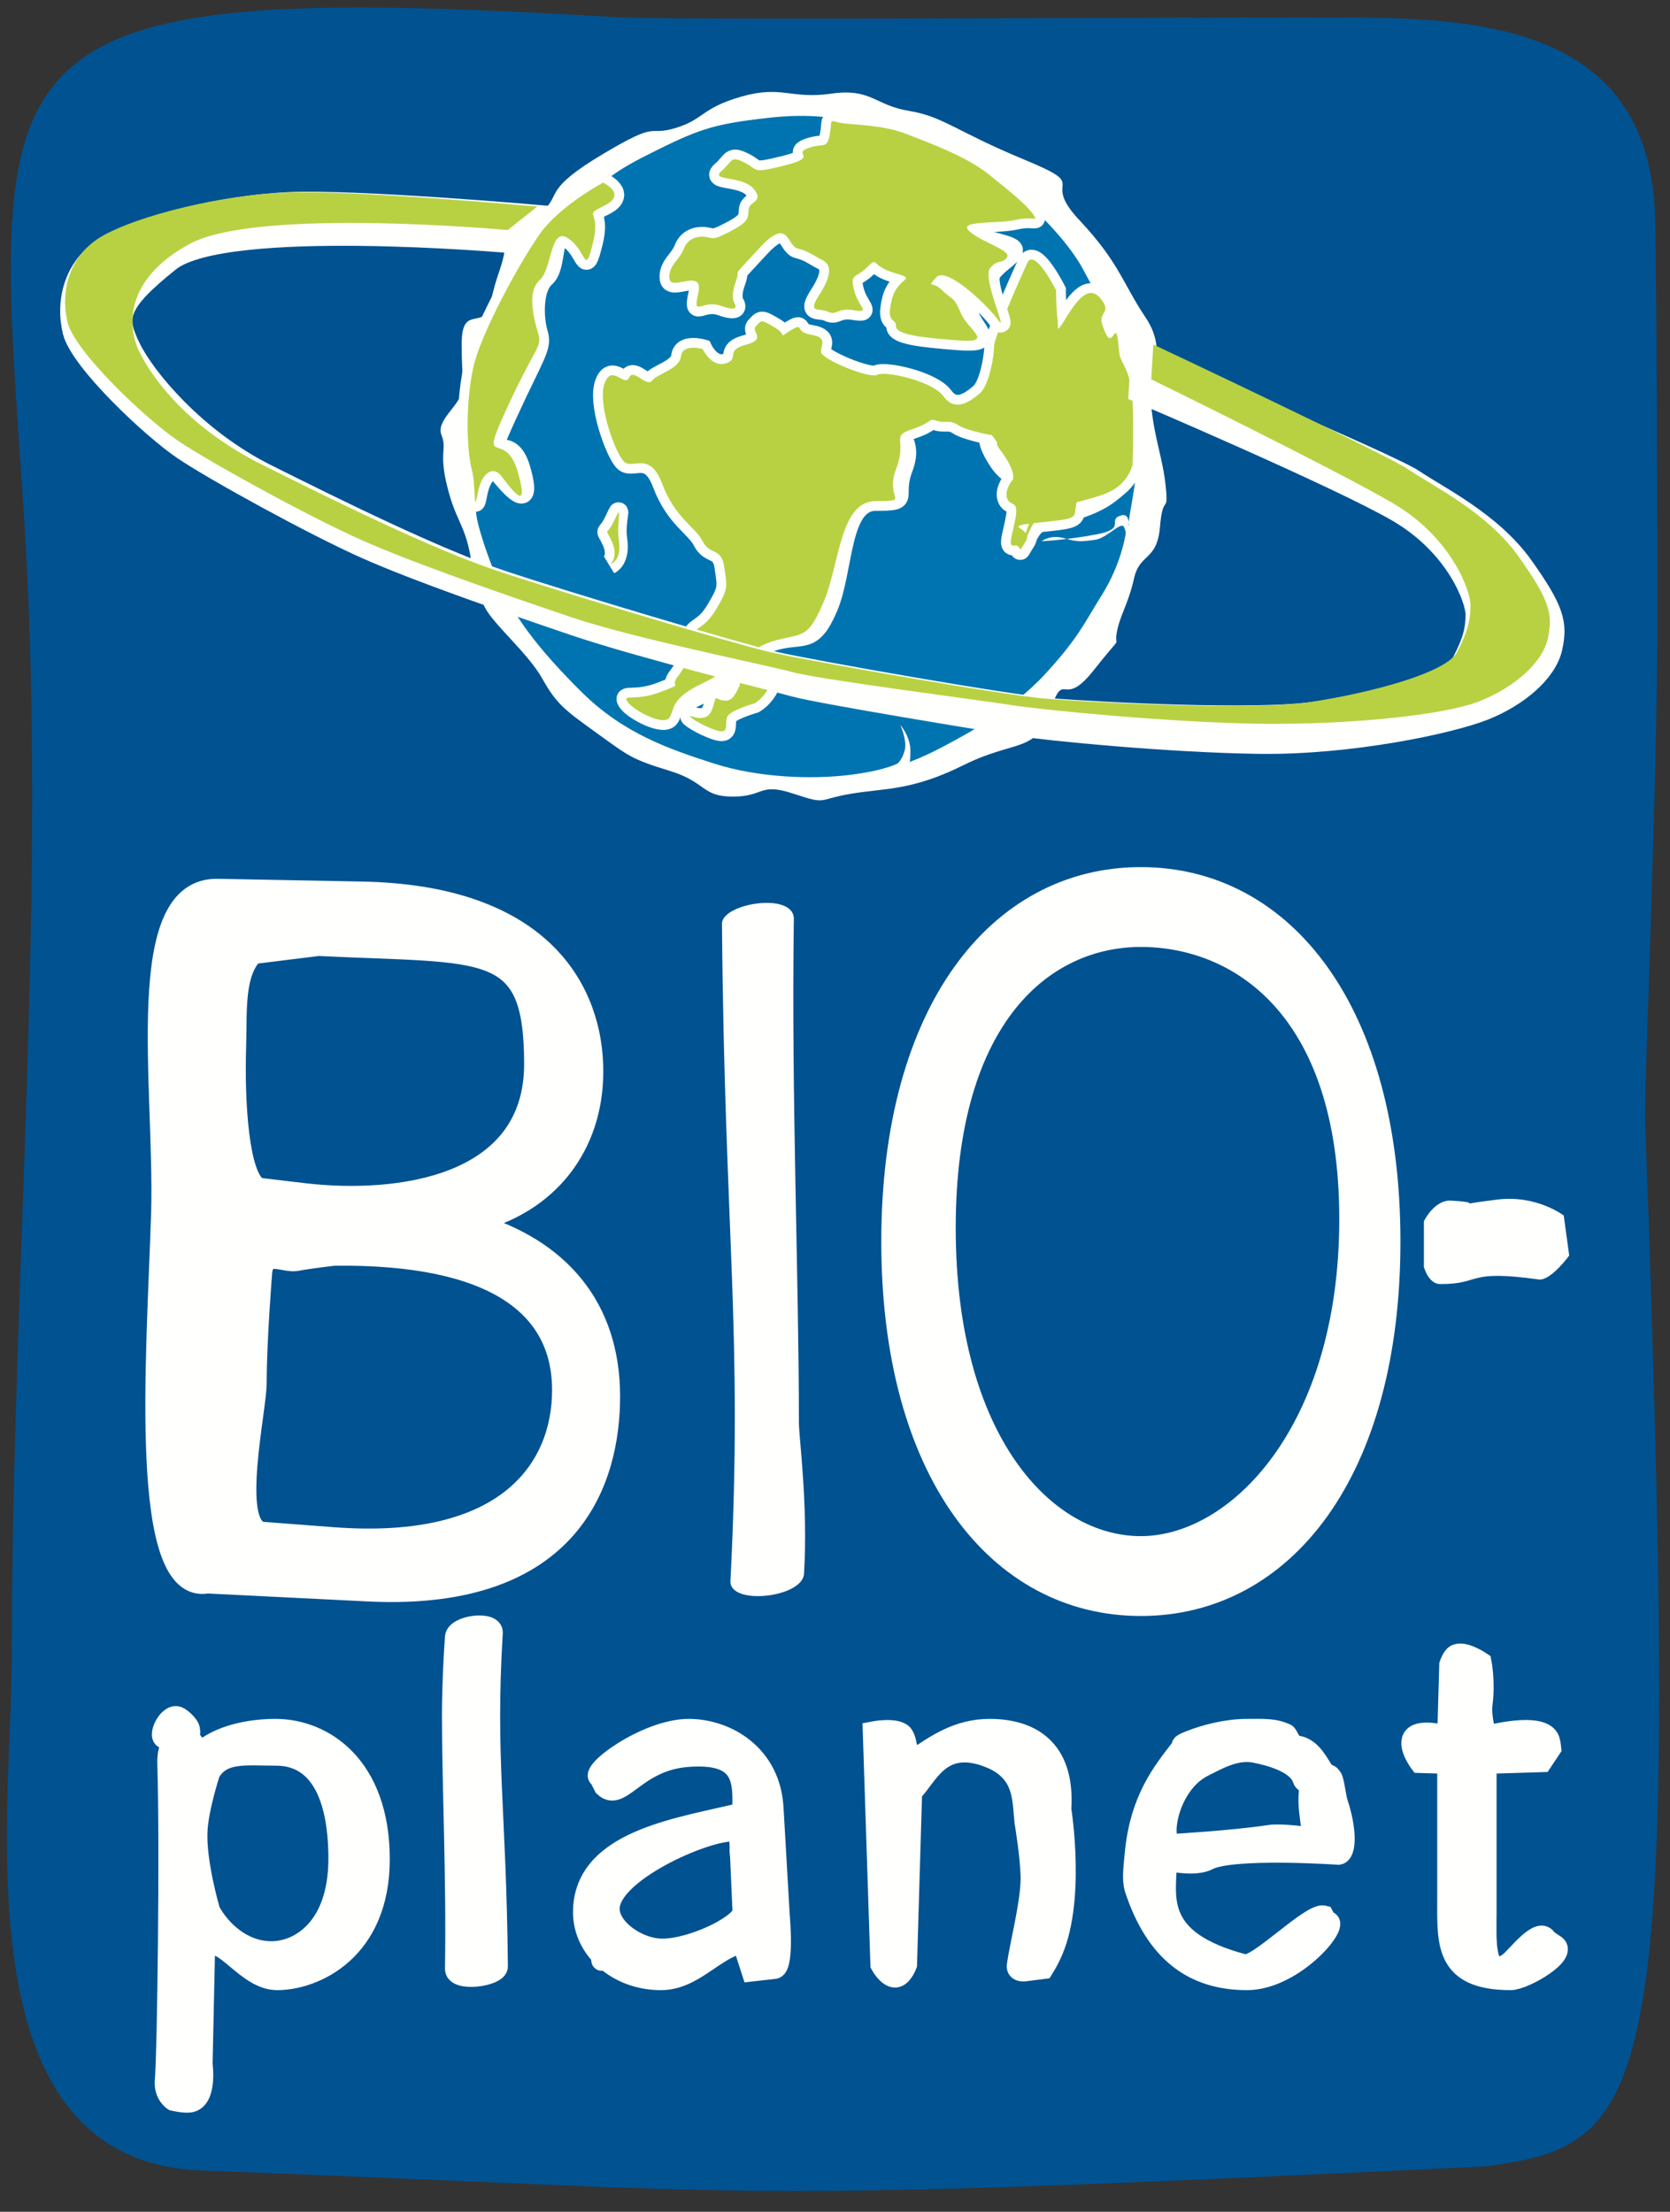 <?xml version="1.0" encoding="UTF-8"?> <svg xmlns="http://www.w3.org/2000/svg" xmlns:xlink="http://www.w3.org/1999/xlink" width="77px" height="102px" viewBox="0 0 77 102" version="1.1"><rect x="0" y="0" width="77" height="102" fill="#333333" stroke="none"/><title>Logo</title><g id="Overlays" stroke="none" stroke-width="1" fill="none" fill-rule="evenodd"><g id="Overlays/Taalkeuze" transform="translate(-694, -288)"><g id="Taalkeuze" transform="translate(353, 218)"><g id="Logo" transform="translate(341, 70)"><path d="M28.41,0.793 C30.691,0.929 50.374,0.811 60.119,0.811 C66.819,0.811 76.089,0.396 76.316,10.111 C76.377,12.737 76.418,23.411 76.418,28.353 C76.418,36.693 75.794,50.129 75.857,51.826 C77.504,96.929 76.287,98.864 68.498,99.907 C31.964,101.65 36.53,101.106 9.291,100.096 C-1.89,99.682 0.545,83.695 0.545,76.282 C0.545,58.828 2.252,40.502 1.061,23.092 C-0.396,1.791 -1.238,-0.979 28.41,0.793" id="Fill-1" fill="#005291"></path><path d="M9.115,84.451 C9.161,83.378 9.701,81.748 9.701,81.748 C10.265,80.795 11.321,80.974 12.73,80.974 C15.289,80.974 15.594,84.054 15.594,85.703 C15.594,88.922 13.786,89.975 12.518,89.975 C11.227,89.975 10.218,89.061 9.701,88.127 C9.701,88.127 9.044,85.901 9.115,84.451 Z M7.706,81.371 C7.823,85.087 7.706,94.645 7.588,95.976 C7.541,96.612 7.987,96.891 7.987,96.891 C7.987,96.891 8.48,97.01 8.762,96.97 C9.584,96.831 9.349,95.201 9.349,95.201 L9.467,89.757 C10.335,89.28 11.345,91.326 12.777,91.326 C14.537,91.326 17.519,89.955 17.519,85.743 C17.519,81.431 14.937,79.722 12.706,79.722 C11.462,79.722 10.077,80.02 9.232,80.775 L8.762,80.139 C8.762,80.139 7.659,79.761 7.706,81.371 Z M7.635,80.199 C7.166,80.199 7.706,78.986 8.199,79.145 C8.41,79.225 8.833,79.642 8.762,79.821 C8.833,79.92 8.715,79.96 8.692,79.96 C8.011,79.96 7.941,80.199 7.635,80.199 L7.635,80.199 Z" id="Fill-2" fill="#FFFFFE"></path><path d="M9.115,84.451 C9.161,83.378 9.701,81.748 9.701,81.748 C10.265,80.795 11.321,80.974 12.73,80.974 C15.289,80.974 15.594,84.054 15.594,85.703 C15.594,88.922 13.786,89.975 12.518,89.975 C11.227,89.975 10.218,89.061 9.701,88.127 C9.701,88.127 9.044,85.901 9.115,84.451 Z M7.706,81.371 C7.823,85.087 7.706,94.645 7.588,95.976 C7.541,96.612 7.987,96.891 7.987,96.891 C7.987,96.891 8.48,97.01 8.762,96.97 C9.584,96.831 9.349,95.201 9.349,95.201 L9.467,89.757 C10.335,89.28 11.345,91.326 12.777,91.326 C14.537,91.326 17.519,89.955 17.519,85.743 C17.519,81.431 14.937,79.722 12.706,79.722 C11.462,79.722 10.077,80.02 9.232,80.775 L8.762,80.139 C8.762,80.139 7.659,79.761 7.706,81.371 Z M7.635,80.199 C7.166,80.199 7.706,78.986 8.199,79.145 C8.41,79.225 8.833,79.642 8.762,79.821 C8.833,79.92 8.715,79.96 8.692,79.96 C8.011,79.96 7.941,80.199 7.635,80.199 Z" id="Stroke-3" stroke="#FFFFFE" stroke-width="0.905"></path><path d="M21.65,82.325 C21.65,82.086 21.603,81.947 21.51,81.729 C21.345,81.331 21.462,83.279 21.58,82.861 C21.627,82.662 21.65,82.544 21.65,82.325 Z M20.969,75.489 C20.852,77.099 20.829,78.648 20.829,79.006 C20.829,82.404 21.04,86.617 20.969,90.79 C20.946,91.446 22.965,91.168 22.965,90.691 C22.894,83.358 22.378,81.153 22.73,75.291 C22.754,74.714 21.017,74.933 20.969,75.489 L20.969,75.489 Z" id="Fill-4" fill="#FFFFFE"></path><path d="M21.65,82.325 C21.65,82.086 21.603,81.947 21.51,81.729 C21.345,81.331 21.462,83.279 21.58,82.861 C21.627,82.662 21.65,82.544 21.65,82.325 Z M20.969,75.489 C20.852,77.099 20.829,78.648 20.829,79.006 C20.829,82.404 21.04,86.617 20.969,90.79 C20.946,91.446 22.965,91.168 22.965,90.691 C22.894,83.358 22.378,81.153 22.73,75.291 C22.754,74.714 21.017,74.933 20.969,75.489 Z" id="Stroke-5" stroke="#FFFFFE" stroke-width="0.905"></path><path d="M35.701,90.81 C36.17,90.79 35.983,88.584 35.959,88.306 L35.677,83.418 C35.56,80.914 33.518,79.722 31.757,79.722 C29.785,79.722 27.062,81.748 27.625,81.987 L27.836,82.404 C28.634,83.179 29.292,81.212 31.71,81.033 C33.87,80.874 34.222,81.709 34.222,82.961 L34.222,83.577 L33.635,83.716 C30.771,84.371 26.873,85.047 26.873,88.187 C26.873,89.915 28.47,91.326 30.466,91.326 C31.991,91.326 32.884,89.936 34.222,89.618 L34.644,90.929 L35.701,90.81 Z M34.081,84.849 L34.222,88.067 C34.41,88.644 31.991,89.856 30.536,89.856 C29.433,89.856 28.118,88.942 28.118,88.028 C28.118,86.061 34.269,83.716 34.105,84.71 L34.081,84.849 Z M27.836,89.975 L28.118,90.055 C28.118,90.929 28.071,90.015 27.93,90.293 C27.93,90.293 27.508,90.77 27.836,89.975 Z M34.175,85.723 C33.893,85.365 34.41,83.656 34.41,83.656 C34.222,83.577 34.527,86.16 34.175,85.723 Z M34.644,90.452 C34.386,90.094 34.644,89.975 34.644,89.975 C34.457,89.896 35.513,91.684 34.644,90.452 L34.644,90.452 Z" id="Fill-6" fill="#FFFFFE"></path><path d="M35.701,90.81 C36.17,90.79 35.983,88.584 35.959,88.306 L35.677,83.418 C35.56,80.914 33.518,79.722 31.757,79.722 C29.785,79.722 27.062,81.748 27.625,81.987 L27.836,82.404 C28.634,83.179 29.292,81.212 31.71,81.033 C33.87,80.874 34.222,81.709 34.222,82.961 L34.222,83.577 L33.635,83.716 C30.771,84.371 26.873,85.047 26.873,88.187 C26.873,89.915 28.47,91.326 30.466,91.326 C31.991,91.326 32.884,89.936 34.222,89.618 L34.644,90.929 L35.701,90.81 Z M34.081,84.849 L34.222,88.067 C34.41,88.644 31.991,89.856 30.536,89.856 C29.433,89.856 28.118,88.942 28.118,88.028 C28.118,86.061 34.269,83.716 34.105,84.71 L34.081,84.849 Z M27.836,89.975 L28.118,90.055 C28.118,90.929 28.071,90.015 27.93,90.293 C27.93,90.293 27.508,90.77 27.836,89.975 Z M34.175,85.723 C33.893,85.365 34.41,83.656 34.41,83.656 C34.222,83.577 34.527,86.16 34.175,85.723 Z M34.644,90.452 C34.386,90.094 34.644,89.975 34.644,89.975 C34.457,89.896 35.513,91.684 34.644,90.452 Z" id="Stroke-7" stroke="#FFFFFE" stroke-width="0.905"></path><path d="M42.064,82.662 C42.792,81.927 43.332,80.298 45.398,80.993 C47.229,81.609 47.112,82.921 47.229,84.034 C47.229,84.034 47.488,85.564 47.511,86.537 C47.534,87.67 46.995,89.737 46.877,90.611 C46.807,91.029 47.347,90.909 47.347,90.909 L48.121,90.81 C48.121,90.81 48.356,90.432 48.45,90.214 C49.648,87.789 48.943,83.438 48.943,83.438 C49.131,80.576 47.464,79.722 45.633,79.722 C44.154,79.722 43.144,80.437 42.064,81.172 L41.829,80.536 C41.829,80.536 41.783,80.159 41.642,79.98 C41.336,79.622 40.233,79.841 40.233,79.841 L40.585,90.611 C40.585,90.611 40.914,91.227 41.29,91.207 C41.618,91.187 41.829,90.611 41.829,90.611 L42.064,82.662 Z" id="Fill-8" fill="#FFFFFE"></path><path d="M42.064,82.662 C42.792,81.927 43.332,80.298 45.398,80.993 C47.229,81.609 47.112,82.921 47.229,84.034 C47.229,84.034 47.488,85.564 47.511,86.537 C47.534,87.67 46.995,89.737 46.877,90.611 C46.807,91.029 47.347,90.909 47.347,90.909 L48.121,90.81 C48.121,90.81 48.356,90.432 48.45,90.214 C49.648,87.789 48.943,83.438 48.943,83.438 C49.131,80.576 47.464,79.722 45.633,79.722 C44.154,79.722 43.144,80.437 42.064,81.172 L41.829,80.536 C41.829,80.536 41.783,80.159 41.642,79.98 C41.336,79.622 40.233,79.841 40.233,79.841 L40.585,90.611 C40.585,90.611 40.914,91.227 41.29,91.207 C41.618,91.187 41.829,90.611 41.829,90.611 L42.064,82.662 Z" id="Stroke-9" stroke="#FFFFFE" stroke-width="0.905"></path><path d="M55.688,85.802 C56.791,85.206 61.721,85.544 61.721,85.544 C62.097,85.484 62.12,84.411 61.698,83.14 C61.627,82.961 61.533,82.146 61.439,81.987 C61.252,81.689 61.205,81.927 61.017,81.629 C60.665,81.053 60.359,80.536 59.726,80.477 C59.538,80.457 59.397,79.98 59.303,79.94 C58.74,79.682 58.247,79.722 57.495,79.722 C56.556,79.722 55.57,79.98 54.866,80.258 C54.303,80.477 54.537,80.477 54.443,80.596 C53.598,81.689 52.542,82.961 52.307,85.524 C52.26,86.1 52.166,86.657 52.307,87.114 C53.27,90.035 55.007,91.326 57.495,91.326 C59.726,91.326 61.98,88.564 61.181,88.584 L61.04,88.326 C60.43,88.167 57.918,90.77 57.355,90.572 C53.113,89.451 53.809,87.412 53.809,85.822 C53.809,85.822 55.077,86.12 55.688,85.802 Z M58.552,84.61 C56.862,84.868 54.092,85.027 54.092,85.027 C53.457,85.047 53.809,82.305 55.524,81.471 C56.063,81.212 56.932,80.675 57.824,80.835 C58.552,80.974 59.82,81.311 60.055,82.066 C60.125,82.285 60.383,82.146 60.336,82.683 C60.242,83.676 60.642,84.63 60.336,84.71 C60.336,84.71 59.092,84.531 58.552,84.61 Z M60.383,85.246 C60.101,84.888 60.477,84.371 60.477,84.371 C60.289,84.292 60.735,85.683 60.383,85.246 L60.383,85.246 Z" id="Fill-10" fill="#FFFFFE"></path><path d="M55.688,85.802 C56.791,85.206 61.721,85.544 61.721,85.544 C62.097,85.484 62.12,84.411 61.698,83.14 C61.627,82.961 61.533,82.146 61.439,81.987 C61.252,81.689 61.205,81.927 61.017,81.629 C60.665,81.053 60.359,80.536 59.726,80.477 C59.538,80.457 59.397,79.98 59.303,79.94 C58.74,79.682 58.247,79.722 57.495,79.722 C56.556,79.722 55.57,79.98 54.866,80.258 C54.303,80.477 54.537,80.477 54.443,80.596 C53.598,81.689 52.542,82.961 52.307,85.524 C52.26,86.1 52.166,86.657 52.307,87.114 C53.27,90.035 55.007,91.326 57.495,91.326 C59.726,91.326 61.98,88.564 61.181,88.584 L61.04,88.326 C60.43,88.167 57.918,90.77 57.355,90.572 C53.113,89.451 53.809,87.412 53.809,85.822 C53.809,85.822 55.077,86.12 55.688,85.802 Z M58.552,84.61 C56.862,84.868 54.092,85.027 54.092,85.027 C53.457,85.047 53.809,82.305 55.524,81.471 C56.063,81.212 56.932,80.675 57.824,80.835 C58.552,80.974 59.82,81.311 60.055,82.066 C60.125,82.285 60.383,82.146 60.336,82.683 C60.242,83.676 60.642,84.63 60.336,84.71 C60.336,84.71 59.092,84.531 58.552,84.61 Z M60.383,85.246 C60.101,84.888 60.477,84.371 60.477,84.371 C60.289,84.292 60.735,85.683 60.383,85.246 Z" id="Stroke-11" stroke="#FFFFFE" stroke-width="0.905"></path><path d="M65.452,81.311 L66.72,81.351 L66.72,87.551 C66.72,89.558 66.556,91.326 69.655,91.326 C70.288,91.326 72.448,90.075 71.674,89.657 L71.345,89.439 C70.993,88.743 69.936,90.214 69.561,90.492 C68.41,91.346 68.551,89.32 68.551,88.246 C68.551,88.246 68.551,86.1 68.551,83.815 C68.551,83.676 68.551,82.325 68.551,82.146 C68.551,81.828 68.551,81.351 68.551,81.351 L71.11,81.272 L71.533,80.636 C71.533,80.636 71.509,80.377 71.462,80.238 C71.157,79.324 68.551,80.039 68.551,80.039 C68.551,80.039 68.293,79.205 68.363,78.609 C68.504,77.556 68.317,76.642 68.317,76.642 C68.317,76.642 67.471,76.065 67.096,76.304 C66.931,76.403 66.814,76.761 66.814,76.761 L66.72,80.039 C66.72,80.039 65.523,79.682 65.17,80.079 C64.818,80.477 65.452,81.311 65.452,81.311 Z" id="Fill-12" fill="#FFFFFE"></path><path d="M65.452,81.311 L66.72,81.351 L66.72,87.551 C66.72,89.558 66.556,91.326 69.655,91.326 C70.288,91.326 72.448,90.075 71.674,89.657 L71.345,89.439 C70.993,88.743 69.936,90.214 69.561,90.492 C68.41,91.346 68.551,89.32 68.551,88.246 C68.551,88.246 68.551,86.1 68.551,83.815 C68.551,83.676 68.551,82.325 68.551,82.146 C68.551,81.828 68.551,81.351 68.551,81.351 L71.11,81.272 L71.533,80.636 C71.533,80.636 71.509,80.377 71.462,80.238 C71.157,79.324 68.551,80.039 68.551,80.039 C68.551,80.039 68.293,79.205 68.363,78.609 C68.504,77.556 68.317,76.642 68.317,76.642 C68.317,76.642 67.471,76.065 67.096,76.304 C66.931,76.403 66.814,76.761 66.814,76.761 L66.72,80.039 C66.72,80.039 65.523,79.682 65.17,80.079 C64.818,80.477 65.452,81.311 65.452,81.311 Z" id="Stroke-13" stroke="#FFFFFE" stroke-width="0.905"></path><path d="M65.653,58.426 C65.653,58.426 65.855,59.217 66.412,59.217 C68.358,59.217 67.549,58.531 70.962,59.006 C71.518,59.058 72.353,57.899 72.353,57.899 L72.1,56.054 C72.1,56.054 70.861,55.105 69.066,55.316 C66.538,55.632 68.788,55.474 66.917,55.369 C66.134,55.316 65.653,56.317 65.653,56.317 L65.653,58.426" id="Fill-14" fill="#FFFFFE"></path><path d="M9.567,73.036 L17.091,73.409 C26.421,73.824 28.141,68.219 28.141,64.398 C28.141,60.287 25.819,57.547 21.821,56.384 C25.303,55.553 27.367,52.854 27.367,49.407 C27.367,45.795 25.131,41.227 16.575,41.102 L10.083,40.978 C6.034,40.833 7.589,50.03 7.417,55.968 C7.202,62.654 6.342,73.617 9.567,73.036 Z M11.846,63.776 C11.846,61.782 12.104,58.626 12.104,58.626 C12.233,57.671 13.093,58.252 13.652,58.169 C14.296,58.045 15.414,57.92 15.414,57.92 C22.767,57.837 25.905,60.246 25.905,64.108 C25.905,67.637 23.455,71.499 15.328,70.876 L12.061,70.627 C10.642,70.295 11.846,65.021 11.846,63.776 Z M10.9,48.245 C10.943,46.584 10.814,44.923 11.674,44.009 L14.684,43.635 C22.497,44.023 24.616,43.386 24.616,49.075 C24.616,54.723 18.338,55.512 14.038,55.014 L11.932,54.764 C11.029,54.349 10.814,50.819 10.9,48.245 L10.9,48.245 Z" id="Fill-15" fill="#FFFFFE"></path><path d="M9.567,73.036 L17.091,73.409 C26.421,73.824 28.141,68.219 28.141,64.398 C28.141,60.287 25.819,57.547 21.821,56.384 C25.303,55.553 27.367,52.854 27.367,49.407 C27.367,45.795 25.131,41.227 16.575,41.102 L10.083,40.978 C6.034,40.833 7.589,50.03 7.417,55.968 C7.202,62.654 6.342,73.617 9.567,73.036 Z M11.846,63.776 C11.846,61.782 12.104,58.626 12.104,58.626 C12.233,57.671 13.093,58.252 13.652,58.169 C14.296,58.045 15.414,57.92 15.414,57.92 C22.767,57.837 25.905,60.246 25.905,64.108 C25.905,67.637 23.455,71.499 15.328,70.876 L12.061,70.627 C10.642,70.295 11.846,65.021 11.846,63.776 Z M10.9,48.245 C10.943,46.584 10.814,44.923 11.674,44.009 L14.684,43.635 C22.497,44.023 24.616,43.386 24.616,49.075 C24.616,54.723 18.338,55.512 14.038,55.014 L11.932,54.764 C11.029,54.349 10.814,50.819 10.9,48.245 Z" id="Stroke-16" stroke="#FFFFFE" stroke-width="0.9"></path><path d="M37.071,72.585 C37.266,69.415 36.836,66.305 36.836,65.601 C36.836,58.91 36.485,50.615 36.602,42.398 C36.641,41.107 33.289,41.655 33.289,42.594 C33.406,57.032 34.263,61.375 33.679,72.918 C33.64,74.052 36.993,73.68 37.071,72.585" id="Fill-17" fill="#FFFFFE"></path><path d="M52.602,40.438 C45.985,40.438 41.084,46.625 41.084,57.256 C41.084,67.886 45.985,74.074 52.602,74.074 C59.219,74.074 64.121,67.886 64.121,57.256 C64.121,46.625 59.219,40.438 52.602,40.438 Z M52.602,43.22 C57.013,43.22 62.201,46.418 62.201,56.218 C62.201,66.018 57.013,71.291 52.602,71.291 C48.191,71.291 43.616,66.433 43.616,56.633 C43.616,46.833 48.191,43.22 52.602,43.22 L52.602,43.22 Z" id="Fill-18" fill="#FFFFFE"></path><path d="M52.602,40.438 C45.985,40.438 41.084,46.625 41.084,57.256 C41.084,67.886 45.985,74.074 52.602,74.074 C59.219,74.074 64.121,67.886 64.121,57.256 C64.121,46.625 59.219,40.438 52.602,40.438 Z M52.602,43.22 C57.013,43.22 62.201,46.418 62.201,56.218 C62.201,66.018 57.013,71.291 52.602,71.291 C48.191,71.291 43.616,66.433 43.616,56.633 C43.616,46.833 48.191,43.22 52.602,43.22 Z" id="Stroke-19" stroke="#FFFFFE" stroke-width="0.9"></path><path d="M39.248,36.603 C40.845,36.339 42.042,36.471 44.437,35.28 C46.832,34.09 47.763,34.751 48.428,32.767 C49.093,30.782 48.96,32.767 50.424,30.914 C51.887,29.062 51.355,29.988 51.488,29.194 C51.621,28.4 52.02,27.871 52.286,26.68 C52.552,25.489 53.351,25.886 53.484,24.298 C53.617,22.711 53.883,23.77 53.75,22.446 C53.617,21.123 53.218,20.197 53.085,18.742 C52.952,17.286 53.883,16.228 52.819,14.64 C51.754,13.052 51.621,12.126 49.759,10.142 C47.896,8.157 50.424,8.686 47.231,7.363 C44.038,6.04 43.506,5.378 41.909,5.114 C40.313,4.849 40.18,4.055 38.317,4.32 C36.454,4.584 36.055,3.923 34.193,4.452 C32.33,4.982 32.463,5.511 31.133,5.908 C29.802,6.305 30.468,5.511 27.807,7.099 C25.146,8.686 25.811,8.951 25.146,9.612 C24.481,10.274 23.416,10.539 23.283,11.465 C23.15,12.391 22.884,12.655 22.618,13.978 C22.352,15.302 21.288,13.978 21.288,15.831 C21.288,17.683 21.421,17.419 21.288,18.08 C21.154,18.742 20.09,19.403 20.357,20.065 C20.623,20.726 20.223,20.859 20.623,22.446 C21.021,24.034 21.421,24.166 21.687,25.622 C21.953,27.077 21.953,27.209 22.352,28.003 C22.751,28.797 24.347,30.12 25.013,31.311 C25.678,32.502 26.077,32.767 27.54,33.825 C29.004,34.884 29.137,35.016 30.866,35.545 C32.596,36.074 32.33,36.736 33.794,36.736 C35.257,36.736 34.991,36.074 36.588,36.603 C38.184,37.133 37.652,36.868 39.248,36.603" id="Fill-20" fill="#FFFFFE"></path><path d="M39.381,5.577 C40.18,5.643 43.173,6.172 45.302,7.694 C47.43,9.216 49.226,11.068 49.958,12.457 C50.69,13.846 51.023,14.376 51.023,14.376 C51.023,14.376 51.222,15.302 50.756,15.103 C50.291,14.905 50.224,15.5 50.756,15.5 C51.289,15.5 51.355,15.169 51.355,15.169 C51.355,15.169 52.286,17.022 52.353,19.072 C52.419,21.123 52.486,21.52 52.153,23.372 C51.821,25.225 52.353,23.571 51.688,23.77 C51.023,23.968 51.954,24.365 50.623,24.63 C49.293,24.894 48.029,24.96 48.029,24.96 C48.029,24.96 48.428,24.63 49.093,24.828 C49.759,25.026 49.958,24.96 50.49,24.894 C51.023,24.828 51.688,24.034 51.821,24.298 C51.954,24.564 51.887,24.696 51.887,24.696 C51.887,24.696 51.688,26.019 50.823,27.408 C49.958,28.797 49.692,29.459 48.162,31.113 C46.632,32.767 44.503,33.891 43.506,34.42 C42.508,34.95 41.909,35.148 41.909,35.148 C41.909,35.148 41.976,35.28 41.976,34.619 C41.976,33.958 41.51,33.428 41.51,33.428 C41.51,33.428 41.843,34.156 41.71,34.619 C41.577,35.082 41.377,35.214 41.377,35.214 C41.377,35.214 40.778,35.545 39.115,35.743 C37.452,35.942 34.991,35.876 32.929,35.214 C30.866,34.553 28.738,33.825 26.809,31.907 C24.88,29.988 23.549,28.334 22.751,26.283 C21.953,24.232 21.953,23.637 21.953,23.637 L21.886,23.108 C21.886,23.108 21.421,20.528 21.886,18.08 C22.352,15.633 22.684,13.78 25.212,11.001 C27.74,8.223 28.339,7.892 30.335,6.9 C32.33,5.908 33.062,5.709 35.324,5.445 C37.585,5.18 38.583,5.511 39.381,5.577" id="Fill-21" fill="#0074B0"></path><path d="M37.386,15.434 C36.588,15.302 37.12,14.839 36.454,15.236 C35.789,15.633 36.388,15.5 35.723,15.103 C35.058,14.706 35.124,14.772 34.858,15.037 C34.592,15.302 35.39,15.633 34.392,15.897 C33.395,16.161 34.126,16.559 33.461,16.757 C32.796,16.955 32.396,16.095 32.396,16.095 C32.396,16.095 31.465,15.831 31.399,16.426 C31.332,17.022 30.335,17.22 30.068,17.551 C29.802,17.882 29.203,16.955 29.004,17.419 C28.805,17.882 28.206,16.757 27.873,17.683 C27.54,18.61 28.339,20.793 28.738,21.255 C29.137,21.719 29.935,20.726 30.534,22.314 C31.133,23.902 32.064,24.298 32.396,24.96 C32.729,25.622 33.261,25.225 33.395,26.151 C33.528,27.077 33.594,27.143 32.995,28.136 C32.396,29.128 31.998,28.797 31.798,29.591 C31.598,30.385 31.732,30.583 31.266,31.179 C30.8,31.774 31.665,31.443 30.468,31.907 C29.27,32.37 28.672,31.973 28.938,32.37 C29.203,32.767 30.601,33.494 30.866,33.097 C31.133,32.7 30.601,32.833 32.131,32.105 C33.661,31.377 34.525,29.856 35.789,29.525 C37.053,29.194 37.452,29.724 38.184,28.003 C38.916,26.283 38.716,23.108 40.379,23.108 C42.042,23.108 41.111,22.976 41.643,21.586 C42.175,20.197 41.044,20.131 42.042,19.8 C43.04,19.47 42.774,19.271 43.173,19.403 C43.572,19.536 43.772,19.337 44.171,19.602 C44.57,19.866 45.701,20.065 45.701,20.065 C45.701,20.065 45.302,20.131 46.033,21.255 C46.765,22.38 48.029,22.182 47.83,22.976 C47.63,23.77 46.699,26.085 47.164,25.159 C47.63,24.232 47.63,24.034 49.16,23.637 C50.69,23.24 51.156,22.777 51.621,22.38 C52.087,21.983 52.22,21.454 52.22,21.454 C52.22,21.454 52.286,19.866 52.22,18.477 C52.153,17.088 51.688,16.757 51.621,16.36 C51.555,15.963 51.555,15.103 51.355,15.434 C51.156,15.765 51.023,15.566 50.823,14.971 C50.623,14.376 51.289,14.442 50.756,13.78 C50.224,13.119 49.692,13.78 49.16,14.64 C48.628,15.5 48.827,15.103 48.761,14.706 C48.694,14.31 48.694,13.383 48.694,13.383 C48.694,13.383 47.696,11.399 47.364,12.126 C47.031,12.854 45.834,15.566 45.834,15.963 C45.834,16.36 45.634,17.749 45.169,18.146 C44.703,18.543 44.038,19.006 43.506,18.279 C42.974,17.551 40.778,17.088 40.446,17.286 C40.113,17.485 37.851,16.559 37.851,16.228 C37.851,15.897 38.184,15.566 37.386,15.434 Z" id="Fill-22" fill="#FFFFFE"></path><path d="M37.386,15.434 C36.588,15.302 37.12,14.839 36.454,15.236 C35.789,15.633 36.388,15.5 35.723,15.103 C35.058,14.706 35.124,14.772 34.858,15.037 C34.592,15.302 35.39,15.633 34.392,15.897 C33.395,16.161 34.126,16.559 33.461,16.757 C32.796,16.955 32.396,16.095 32.396,16.095 C32.396,16.095 31.465,15.831 31.399,16.426 C31.332,17.022 30.335,17.22 30.068,17.551 C29.802,17.882 29.203,16.955 29.004,17.419 C28.805,17.882 28.206,16.757 27.873,17.683 C27.54,18.61 28.339,20.793 28.738,21.255 C29.137,21.719 29.935,20.726 30.534,22.314 C31.133,23.902 32.064,24.298 32.396,24.96 C32.729,25.622 33.261,25.225 33.395,26.151 C33.528,27.077 33.594,27.143 32.995,28.136 C32.396,29.128 31.998,28.797 31.798,29.591 C31.598,30.385 31.732,30.583 31.266,31.179 C30.8,31.774 31.665,31.443 30.468,31.907 C29.27,32.37 28.672,31.973 28.938,32.37 C29.203,32.767 30.601,33.494 30.866,33.097 C31.133,32.7 30.601,32.833 32.131,32.105 C33.661,31.377 34.525,29.856 35.789,29.525 C37.053,29.194 37.452,29.724 38.184,28.003 C38.916,26.283 38.716,23.108 40.379,23.108 C42.042,23.108 41.111,22.976 41.643,21.586 C42.175,20.197 41.044,20.131 42.042,19.8 C43.04,19.47 42.774,19.271 43.173,19.403 C43.572,19.536 43.772,19.337 44.171,19.602 C44.57,19.866 45.701,20.065 45.701,20.065 C45.701,20.065 45.302,20.131 46.033,21.255 C46.765,22.38 48.029,22.182 47.83,22.976 C47.63,23.77 46.699,26.085 47.164,25.159 C47.63,24.232 47.63,24.034 49.16,23.637 C50.69,23.24 51.156,22.777 51.621,22.38 C52.087,21.983 52.22,21.454 52.22,21.454 C52.22,21.454 52.286,19.866 52.22,18.477 C52.153,17.088 51.688,16.757 51.621,16.36 C51.555,15.963 51.555,15.103 51.355,15.434 C51.156,15.765 51.023,15.566 50.823,14.971 C50.623,14.376 51.289,14.442 50.756,13.78 C50.224,13.119 49.692,13.78 49.16,14.64 C48.628,15.5 48.827,15.103 48.761,14.706 C48.694,14.31 48.694,13.383 48.694,13.383 C48.694,13.383 47.696,11.399 47.364,12.126 C47.031,12.854 45.834,15.566 45.834,15.963 C45.834,16.36 45.634,17.749 45.169,18.146 C44.703,18.543 44.038,19.006 43.506,18.279 C42.974,17.551 40.778,17.088 40.446,17.286 C40.113,17.485 37.851,16.559 37.851,16.228 C37.851,15.897 38.184,15.566 37.386,15.434 Z" id="Stroke-23" stroke="#FFFFFE" stroke-width="0.9"></path><path d="M33.261,14.111 C32.33,13.78 31.931,14.706 32.197,13.516 C32.463,12.325 30.933,13.449 30.866,12.854 C30.8,12.259 31.332,11.994 31.532,11.465 C31.732,10.935 32.263,10.869 32.596,10.935 C32.929,11.001 32.929,11.068 33.794,10.605 C34.658,10.142 34.459,9.943 34.525,9.612 C34.592,9.282 35.257,9.282 34.725,8.686 C34.193,8.091 32.729,8.355 33.261,7.892 C33.794,7.429 33.661,7.165 34.326,7.495 C34.991,7.826 34.592,8.025 36.188,7.628 C37.785,7.231 36.521,7.099 37.252,6.834 C37.984,6.569 38.118,6.9 38.251,6.239 C38.384,5.577 38.184,5.511 38.65,5.643 C39.115,5.775 40.578,5.709 41.776,6.172 C42.974,6.635 44.57,7.231 45.568,8.025 C46.566,8.818 47.364,9.48 47.63,9.877 C47.896,10.274 47.696,9.943 46.832,10.142 C45.967,10.34 44.104,10.142 44.703,10.671 C45.302,11.2 46.433,11.068 46.233,11.399 C46.033,11.729 46.366,12.06 46.033,12.523 C45.701,12.986 46.499,15.434 46.033,14.772 C45.568,14.111 43.639,12.259 43.173,12.788 C42.707,13.317 42.974,12.92 43.439,13.383 C43.905,13.846 44.37,13.78 44.703,14.574 C45.036,15.368 45.9,15.831 44.171,15.699 C42.441,15.566 41.31,15.434 41.31,15.037 C41.31,14.64 40.845,14.971 41.111,13.846 C41.377,12.722 42.375,12.92 41.244,12.589 C40.113,12.259 40.512,11.795 39.98,12.325 C39.448,12.854 39.182,12.589 39.381,13.383 C39.581,14.177 40.18,14.442 39.381,14.31 C38.583,14.177 38.583,14.574 38.184,14.376 C37.785,14.177 37.186,14.508 37.785,13.582 C38.384,12.655 38.317,12.193 37.918,11.994 C37.519,11.795 37.319,11.597 36.787,11.465 C36.255,11.333 36.388,9.943 34.991,11.465 C33.594,12.986 34.193,12.259 33.926,12.986 C33.661,13.714 33.86,13.978 33.86,13.978 C33.86,13.978 34.193,14.442 33.261,14.111" id="Fill-24" fill="#FFFFFE"></path><path d="M27.807,8.422 C27.807,8.422 25.811,9.48 24.88,10.803 C23.949,12.126 22.155,15.402 21.82,16.955 C21.421,18.808 21.554,20.925 21.753,21.653 C21.953,22.38 21.82,23.836 22.02,22.777 C22.219,21.719 22.751,21.52 23.084,21.917 C23.416,22.314 24.614,23.77 24.015,21.653 C23.416,19.536 22.02,22.115 23.35,19.205 C24.68,16.294 25.013,16.029 24.813,15.368 C24.614,14.706 24.547,13.317 25.146,12.788 C25.744,12.259 25.346,10.406 26.21,11.001 C27.075,11.597 26.942,12.788 27.341,11.2 C27.74,9.612 26.809,10.009 27.873,9.48 C28.938,8.951 27.807,8.422 27.807,8.422 Z" id="Fill-25" fill="#FFFFFE"></path><path d="M27.807,8.422 C27.807,8.422 25.811,9.48 24.88,10.803 C23.949,12.126 22.155,15.402 21.82,16.955 C21.421,18.808 21.554,20.925 21.753,21.653 C21.953,22.38 21.82,23.836 22.02,22.777 C22.219,21.719 22.751,21.52 23.084,21.917 C23.416,22.314 24.614,23.77 24.015,21.653 C23.416,19.536 22.02,22.115 23.35,19.205 C24.68,16.294 25.013,16.029 24.813,15.368 C24.614,14.706 24.547,13.317 25.146,12.788 C25.744,12.259 25.346,10.406 26.21,11.001 C27.075,11.597 26.942,12.788 27.341,11.2 C27.74,9.612 26.809,10.009 27.873,9.48 C28.938,8.951 27.807,8.422 27.807,8.422 Z" id="Stroke-26" stroke="#FFFFFE" stroke-width="0.9"></path><path d="M28.472,24.894 C28.339,23.968 28.738,23.108 28.339,23.968 C27.94,24.828 27.873,24.232 28.206,24.96 C28.539,25.688 28.139,26.019 28.139,26.019 C28.139,26.019 28.605,25.82 28.472,24.894 Z" id="Fill-27" fill="#FFFFFE"></path><path d="M28.472,24.894 C28.339,23.968 28.738,23.108 28.339,23.968 C27.94,24.828 27.873,24.232 28.206,24.96 C28.539,25.688 28.139,26.019 28.139,26.019 C28.139,26.019 28.605,25.82 28.472,24.894 Z" id="Stroke-28" stroke="#FFFFFE" stroke-width="0.9"></path><path d="M46.1,20.726 C46.898,21.785 46.699,22.115 46.699,22.115 C46.699,22.115 46.3,22.579 46.433,22.976 C46.566,23.372 46.965,23.042 46.832,23.836 C46.699,24.63 46.433,25.225 46.765,25.159 C47.098,25.092 46.898,25.622 47.297,24.96 C47.696,24.298 45.967,24.298 47.896,24.1 C49.825,23.902 49.493,23.902 49.626,23.24 C49.759,22.579 49.359,22.115 48.827,21.719 C48.295,21.322 45.302,19.668 46.1,20.726 Z" id="Fill-29" fill="#FFFFFE"></path><path d="M46.1,20.726 C46.898,21.785 46.699,22.115 46.699,22.115 C46.699,22.115 46.3,22.579 46.433,22.976 C46.566,23.372 46.965,23.042 46.832,23.836 C46.699,24.63 46.433,25.225 46.765,25.159 C47.098,25.092 46.898,25.622 47.297,24.96 C47.696,24.298 45.967,24.298 47.896,24.1 C49.825,23.902 49.493,23.902 49.626,23.24 C49.759,22.579 49.359,22.115 48.827,21.719 C48.295,21.322 45.302,19.668 46.1,20.726 Z" id="Stroke-30" stroke="#FFFFFE" stroke-width="0.9"></path><path d="M32.862,32.634 C33.062,31.973 32.663,31.774 33.062,31.841 C33.461,31.907 33.86,32.105 34.06,31.708 C34.259,31.311 33.86,31.245 34.525,31.245 C35.191,31.245 35.789,30.054 35.656,31.047 C35.523,32.039 34.791,32.436 34.791,32.436 C34.791,32.436 33.86,32.7 33.594,32.965 C33.328,33.23 33.727,33.891 33.062,33.692 C32.396,33.494 31.598,32.965 31.865,33.031 C32.131,33.097 32.663,33.296 32.862,32.634 Z" id="Fill-31" fill="#FFFFFE"></path><path d="M32.862,32.634 C33.062,31.973 32.663,31.774 33.062,31.841 C33.461,31.907 33.86,32.105 34.06,31.708 C34.259,31.311 33.86,31.245 34.525,31.245 C35.191,31.245 35.789,30.054 35.656,31.047 C35.523,32.039 34.791,32.436 34.791,32.436 C34.791,32.436 33.86,32.7 33.594,32.965 C33.328,33.23 33.727,33.891 33.062,33.692 C32.396,33.494 31.598,32.965 31.865,33.031 C32.131,33.097 32.663,33.296 32.862,32.634 Z" id="Stroke-32" stroke="#FFFFFE" stroke-width="0.9"></path><path d="M27.807,8.422 C27.807,8.422 25.811,9.48 24.88,10.803 C23.949,12.126 22.155,15.402 21.82,16.955 C21.421,18.808 21.554,20.925 21.753,21.653 C21.953,22.38 21.82,23.836 22.02,22.777 C22.219,21.719 22.751,21.52 23.084,21.917 C23.416,22.314 24.481,23.902 23.882,21.785 C23.283,19.668 22.02,21.785 23.35,18.874 C24.68,15.963 25.013,16.029 24.813,15.368 C24.614,14.706 24.281,13.449 24.88,12.92 C25.479,12.391 25.346,10.406 26.21,11.001 C27.075,11.597 26.942,12.788 27.341,11.2 C27.74,9.612 26.809,10.009 27.873,9.48 C28.938,8.951 27.807,8.422 27.807,8.422" id="Fill-33" fill="#B8D142"></path><path d="M37.386,15.434 C36.588,15.302 37.12,14.839 36.454,15.236 C35.789,15.633 36.388,15.5 35.723,15.103 C35.058,14.706 35.124,14.772 34.858,15.037 C34.592,15.302 35.39,15.633 34.392,15.897 C33.395,16.161 34.126,16.559 33.461,16.757 C32.796,16.955 32.396,16.095 32.396,16.095 C32.396,16.095 31.465,15.831 31.399,16.426 C31.332,17.022 30.335,17.22 30.068,17.551 C29.802,17.882 29.203,16.955 29.004,17.419 C28.805,17.882 28.206,16.757 27.873,17.683 C27.54,18.61 28.339,20.793 28.738,21.255 C29.137,21.719 29.935,20.726 30.534,22.314 C31.133,23.902 32.064,24.298 32.396,24.96 C32.729,25.622 33.261,25.225 33.395,26.151 C33.528,27.077 33.594,27.143 32.995,28.136 C32.396,29.128 31.998,28.797 31.798,29.591 C31.598,30.385 31.732,30.583 31.266,31.179 C30.8,31.774 31.665,31.443 30.468,31.907 C29.27,32.37 28.672,31.973 28.938,32.37 C29.203,32.767 30.601,33.494 30.866,33.097 C31.133,32.7 30.866,32.237 32.396,31.509 C33.926,30.782 34.525,29.856 35.789,29.525 C37.053,29.194 37.252,29.459 37.984,27.739 C38.716,26.019 38.716,23.108 40.379,23.108 C42.042,23.108 40.778,23.042 41.31,21.653 C41.843,20.263 41.044,20.131 42.042,19.8 C43.04,19.47 42.774,19.271 43.173,19.403 C43.572,19.536 43.772,19.337 44.171,19.602 C44.57,19.866 45.701,20.065 45.701,20.065 C45.701,20.065 45.634,19.866 46.366,20.991 C47.098,22.115 48.029,22.182 47.83,22.976 C47.63,23.77 46.699,26.085 47.164,25.159 C47.63,24.232 47.563,23.703 49.093,23.306 C50.623,22.909 51.156,22.777 51.621,22.38 C52.087,21.983 52.22,21.454 52.22,21.454 C52.22,21.454 52.286,19.866 52.22,18.477 C52.153,17.088 51.688,16.757 51.621,16.36 C51.555,15.963 51.555,15.103 51.355,15.434 C51.156,15.765 51.023,15.566 50.823,14.971 C50.623,14.376 51.289,14.442 50.756,13.78 C50.224,13.119 49.692,13.78 49.16,14.64 C48.628,15.5 48.827,15.103 48.761,14.706 C48.694,14.31 48.694,13.383 48.694,13.383 C48.694,13.383 47.696,11.399 47.364,12.126 C47.031,12.854 45.834,15.566 45.834,15.963 C45.834,16.36 45.634,17.749 45.169,18.146 C44.703,18.543 44.038,19.006 43.506,18.279 C42.974,17.551 40.778,17.088 40.446,17.286 C40.113,17.485 37.851,16.559 37.851,16.228 C37.851,15.897 38.184,15.566 37.386,15.434" id="Fill-34" fill="#B8D142"></path><path d="M28.539,24.96 C28.405,24.034 28.738,23.108 28.339,23.968 C27.94,24.828 27.873,24.232 28.206,24.96 C28.539,25.688 28.139,26.019 28.139,26.019 C28.139,26.019 28.672,25.886 28.539,24.96" id="Fill-35" fill="#B8D142"></path><path d="M46.1,20.726 C46.898,21.785 46.699,22.115 46.699,22.115 C46.699,22.115 46.3,22.579 46.433,22.976 C46.566,23.372 46.965,23.042 46.832,23.836 C46.699,24.63 46.433,25.225 46.765,25.159 C47.098,25.092 46.898,25.622 47.297,24.96 C47.696,24.298 45.967,24.298 47.896,24.1 C49.825,23.902 49.493,23.902 49.626,23.24 C49.759,22.579 49.359,22.115 48.827,21.719 C48.295,21.322 45.302,19.668 46.1,20.726" id="Fill-36" fill="#B8D142"></path><path d="M32.862,32.634 C33.062,31.973 32.929,32.237 33.328,32.303 C33.727,32.37 33.86,32.105 34.06,31.708 C34.259,31.311 33.86,31.245 34.525,31.245 C35.191,31.245 35.789,30.054 35.656,31.047 C35.523,32.039 34.791,32.436 34.791,32.436 C34.791,32.436 33.86,32.7 33.594,32.965 C33.328,33.23 33.727,33.891 33.062,33.692 C32.396,33.494 31.598,32.965 31.865,33.031 C32.131,33.097 32.663,33.296 32.862,32.634" id="Fill-37" fill="#B8D142"></path><path d="M33.261,14.111 C32.33,13.78 31.931,14.706 32.197,13.516 C32.463,12.325 30.933,13.449 30.866,12.854 C30.8,12.259 31.332,11.994 31.532,11.465 C31.732,10.935 32.263,10.869 32.596,10.935 C32.929,11.001 32.929,11.068 33.794,10.605 C34.658,10.142 34.459,9.943 34.525,9.612 C34.592,9.282 35.257,9.282 34.725,8.686 C34.193,8.091 32.729,8.355 33.261,7.892 C33.794,7.429 33.661,7.165 34.326,7.495 C34.991,7.826 34.592,8.025 36.188,7.628 C37.785,7.231 36.521,7.099 37.252,6.834 C37.984,6.569 38.118,6.9 38.251,6.239 C38.384,5.577 38.184,5.511 38.65,5.643 C39.115,5.775 40.578,5.709 41.776,6.172 C42.974,6.635 44.57,7.231 45.568,8.025 C46.566,8.818 47.364,9.48 47.63,9.877 C47.896,10.274 47.696,9.943 46.832,10.142 C45.967,10.34 44.104,10.142 44.703,10.671 C45.302,11.2 46.898,11.266 46.699,11.597 C46.499,11.928 46.033,12.126 45.701,12.589 C45.368,13.052 46.499,15.434 46.033,14.772 C45.568,14.111 43.639,12.259 43.173,12.788 C42.707,13.317 42.974,12.92 43.439,13.383 C43.905,13.846 44.37,13.78 44.703,14.574 C45.036,15.368 45.9,15.831 44.171,15.699 C42.441,15.566 41.31,15.434 41.31,15.037 C41.31,14.64 40.845,14.971 41.111,13.846 C41.377,12.722 42.375,12.92 41.244,12.589 C40.113,12.259 40.512,11.795 39.98,12.325 C39.448,12.854 39.182,12.589 39.381,13.383 C39.581,14.177 40.18,14.442 39.381,14.31 C38.583,14.177 38.583,14.574 38.184,14.376 C37.785,14.177 37.186,14.508 37.785,13.582 C38.384,12.655 38.317,12.193 37.918,11.994 C37.519,11.795 37.319,11.597 36.787,11.465 C36.255,11.333 36.388,9.943 34.991,11.465 C33.594,12.986 34.193,12.259 33.926,12.986 C33.661,13.714 33.86,13.978 33.86,13.978 C33.86,13.978 34.193,14.442 33.261,14.111 Z" id="Fill-38" fill="#FFFFFE"></path><path d="M33.261,14.111 C32.33,13.78 31.931,14.706 32.197,13.516 C32.463,12.325 30.933,13.449 30.866,12.854 C30.8,12.259 31.332,11.994 31.532,11.465 C31.732,10.935 32.263,10.869 32.596,10.935 C32.929,11.001 32.929,11.068 33.794,10.605 C34.658,10.142 34.459,9.943 34.525,9.612 C34.592,9.282 35.257,9.282 34.725,8.686 C34.193,8.091 32.729,8.355 33.261,7.892 C33.794,7.429 33.661,7.165 34.326,7.495 C34.991,7.826 34.592,8.025 36.188,7.628 C37.785,7.231 36.521,7.099 37.252,6.834 C37.984,6.569 38.118,6.9 38.251,6.239 C38.384,5.577 38.184,5.511 38.65,5.643 C39.115,5.775 40.578,5.709 41.776,6.172 C42.974,6.635 44.57,7.231 45.568,8.025 C46.566,8.818 47.364,9.48 47.63,9.877 C47.896,10.274 47.696,9.943 46.832,10.142 C45.967,10.34 44.104,10.142 44.703,10.671 C45.302,11.2 46.898,11.266 46.699,11.597 C46.499,11.928 46.033,12.126 45.701,12.589 C45.368,13.052 46.499,15.434 46.033,14.772 C45.568,14.111 43.639,12.259 43.173,12.788 C42.707,13.317 42.974,12.92 43.439,13.383 C43.905,13.846 44.37,13.78 44.703,14.574 C45.036,15.368 45.9,15.831 44.171,15.699 C42.441,15.566 41.31,15.434 41.31,15.037 C41.31,14.64 40.845,14.971 41.111,13.846 C41.377,12.722 42.375,12.92 41.244,12.589 C40.113,12.259 40.512,11.795 39.98,12.325 C39.448,12.854 39.182,12.589 39.381,13.383 C39.581,14.177 40.18,14.442 39.381,14.31 C38.583,14.177 38.583,14.574 38.184,14.376 C37.785,14.177 37.186,14.508 37.785,13.582 C38.384,12.655 38.317,12.193 37.918,11.994 C37.519,11.795 37.319,11.597 36.787,11.465 C36.255,11.333 36.388,9.943 34.991,11.465 C33.594,12.986 34.193,12.259 33.926,12.986 C33.661,13.714 33.86,13.978 33.86,13.978 C33.86,13.978 34.193,14.442 33.261,14.111 Z" id="Stroke-39" stroke="#FFFFFE" stroke-width="0.9"></path><path d="M33.261,14.111 C32.33,13.78 31.931,14.706 32.197,13.516 C32.463,12.325 30.933,13.449 30.866,12.854 C30.8,12.259 31.332,11.994 31.532,11.465 C31.732,10.935 32.263,10.869 32.596,10.935 C32.929,11.001 32.929,11.068 33.794,10.605 C34.658,10.142 34.459,9.943 34.525,9.612 C34.592,9.282 35.257,9.282 34.725,8.686 C34.193,8.091 32.729,8.355 33.261,7.892 C33.794,7.429 33.661,7.165 34.326,7.495 C34.991,7.826 34.592,8.025 36.188,7.628 C37.785,7.231 36.521,7.099 37.252,6.834 C37.984,6.569 38.118,6.9 38.251,6.239 C38.384,5.577 38.184,5.511 38.65,5.643 C39.115,5.775 40.578,5.709 41.776,6.172 C42.974,6.635 44.57,7.231 45.568,8.025 C46.566,8.818 47.364,9.48 47.63,9.877 C47.896,10.274 47.696,9.943 46.832,10.142 C45.967,10.34 44.104,10.142 44.703,10.671 C45.302,11.2 46.632,11.531 46.433,11.862 C46.233,12.193 45.967,11.928 45.634,12.391 C45.302,12.854 46.499,15.434 46.033,14.772 C45.568,14.111 43.639,12.259 43.173,12.788 C42.707,13.317 42.974,12.92 43.439,13.383 C43.905,13.846 43.971,13.648 44.304,14.442 C44.637,15.236 45.9,15.831 44.171,15.699 C42.441,15.566 41.31,15.434 41.31,15.037 C41.31,14.64 40.845,14.971 41.111,13.846 C41.377,12.722 42.375,12.92 41.244,12.589 C40.113,12.259 40.512,11.795 39.98,12.325 C39.448,12.854 39.182,12.589 39.381,13.383 C39.581,14.177 40.18,14.442 39.381,14.31 C38.583,14.177 38.583,14.574 38.184,14.376 C37.785,14.177 37.186,14.508 37.785,13.582 C38.384,12.655 38.317,12.193 37.918,11.994 C37.519,11.795 37.319,11.597 36.787,11.465 C36.255,11.333 36.388,9.943 34.991,11.465 C33.594,12.986 34.193,12.259 33.926,12.986 C33.661,13.714 33.86,13.978 33.86,13.978 C33.86,13.978 34.193,14.442 33.261,14.111" id="Fill-40" fill="#B8D142"></path><path d="M24.827,9.902 L23.512,11.221 C23.512,11.221 10.363,10.055 7.838,12.067 C5.313,14.079 5.384,14.693 6.045,16.046 C6.706,17.399 9.014,20.214 12.302,21.856 C15.59,23.499 20.145,25.753 23.165,26.76 C26.185,27.767 34.05,30.117 35.737,30.505 C37.425,30.894 46.559,32.508 48.535,32.658 C50.512,32.809 57.973,33.228 60.739,32.792 C63.505,32.356 66.915,31.452 67.409,30.496 C67.903,29.54 68.022,29.014 68.024,28.341 C68.024,27.667 67.142,25.212 64.444,23.634 C61.747,22.057 52.489,18.111 52.489,18.111 L52.583,16.504 C52.583,16.504 64.139,21.377 65.196,22.1 C66.252,22.823 68.786,24.046 70.24,26.093 C71.696,28.14 71.832,28.761 71.588,29.879 C71.343,30.998 70.034,32.133 68.443,32.766 C66.853,33.399 62.241,34.372 58.063,34.316 C53.886,34.259 48.297,33.71 46.925,33.491 C45.553,33.272 37.843,32.018 36.616,31.68 C35.388,31.342 29.492,29.884 26.538,28.884 C23.584,27.884 19.284,26.399 16.868,25.324 C14.453,24.249 9.859,21.722 8.429,20.755 C6.998,19.789 3.66,16.658 3.334,15.275 C3.007,13.892 3.378,12.181 4.995,11.281 C6.612,10.382 10.292,9.441 13.36,9.307 C16.427,9.174 24.827,9.902 24.827,9.902 Z" id="Fill-41" fill="#FFFFFE"></path><path d="M24.827,9.902 L23.512,11.221 C23.512,11.221 10.363,10.055 7.838,12.067 C5.313,14.079 5.384,14.693 6.045,16.046 C6.706,17.399 9.014,20.214 12.302,21.856 C15.59,23.499 20.145,25.753 23.165,26.76 C26.185,27.767 34.05,30.117 35.737,30.505 C37.425,30.894 46.559,32.508 48.535,32.658 C50.512,32.809 57.973,33.228 60.739,32.792 C63.505,32.356 66.915,31.452 67.409,30.496 C67.903,29.54 68.022,29.014 68.024,28.341 C68.024,27.667 67.142,25.212 64.444,23.634 C61.747,22.057 52.489,18.111 52.489,18.111 L52.583,16.504 C52.583,16.504 64.139,21.377 65.196,22.1 C66.252,22.823 68.786,24.046 70.24,26.093 C71.696,28.14 71.832,28.761 71.588,29.879 C71.343,30.998 70.034,32.133 68.443,32.766 C66.853,33.399 62.241,34.372 58.063,34.316 C53.886,34.259 48.297,33.71 46.925,33.491 C45.553,33.272 37.843,32.018 36.616,31.68 C35.388,31.342 29.492,29.884 26.538,28.884 C23.584,27.884 19.284,26.399 16.868,25.324 C14.453,24.249 9.859,21.722 8.429,20.755 C6.998,19.789 3.66,16.658 3.334,15.275 C3.007,13.892 3.378,12.181 4.995,11.281 C6.612,10.382 10.292,9.441 13.36,9.307 C16.427,9.174 24.827,9.902 24.827,9.902 Z" id="Stroke-42" stroke="#FFFFFE" stroke-width="0.9"></path><path d="M24.773,9.526 L23.411,10.609 C23.411,10.609 11.94,9.555 8.785,11.228 C5.938,12.738 5.764,14.87 6.426,16.223 C7.087,17.576 8.791,19.784 12.08,21.427 C15.368,23.07 19.923,25.325 22.943,26.331 C25.962,27.338 33.827,29.688 35.515,30.076 C37.202,30.464 46.336,32.078 48.313,32.229 C50.29,32.38 57.75,32.799 60.516,32.363 C63.282,31.927 66.693,31.023 67.186,30.067 C67.681,29.111 67.8,28.585 67.801,27.912 C67.802,27.238 66.919,24.783 64.222,23.205 C61.525,21.628 53.082,17.494 53.082,17.494 L53.176,15.888 C53.176,15.888 63.917,20.948 64.973,21.671 C66.029,22.394 68.563,23.617 70.018,25.664 C71.472,27.711 71.61,28.332 71.365,29.451 C71.12,30.569 69.811,31.705 68.221,32.337 C66.63,32.97 62.268,33.432 58.091,33.376 C53.914,33.319 47.997,32.734 46.624,32.515 C45.252,32.296 37.779,31.337 36.551,30.999 C35.323,30.661 29.269,29.455 26.315,28.455 C23.361,27.456 19.061,25.971 16.646,24.895 C14.23,23.821 9.636,21.293 8.206,20.326 C6.776,19.36 3.437,16.23 3.111,14.846 C2.784,13.463 3.155,11.752 4.772,10.853 C6.39,9.953 10.069,9.012 13.137,8.879 C16.204,8.745 24.773,9.526 24.773,9.526" id="Fill-43" fill="#B8D142"></path></g></g></g></g></svg> 